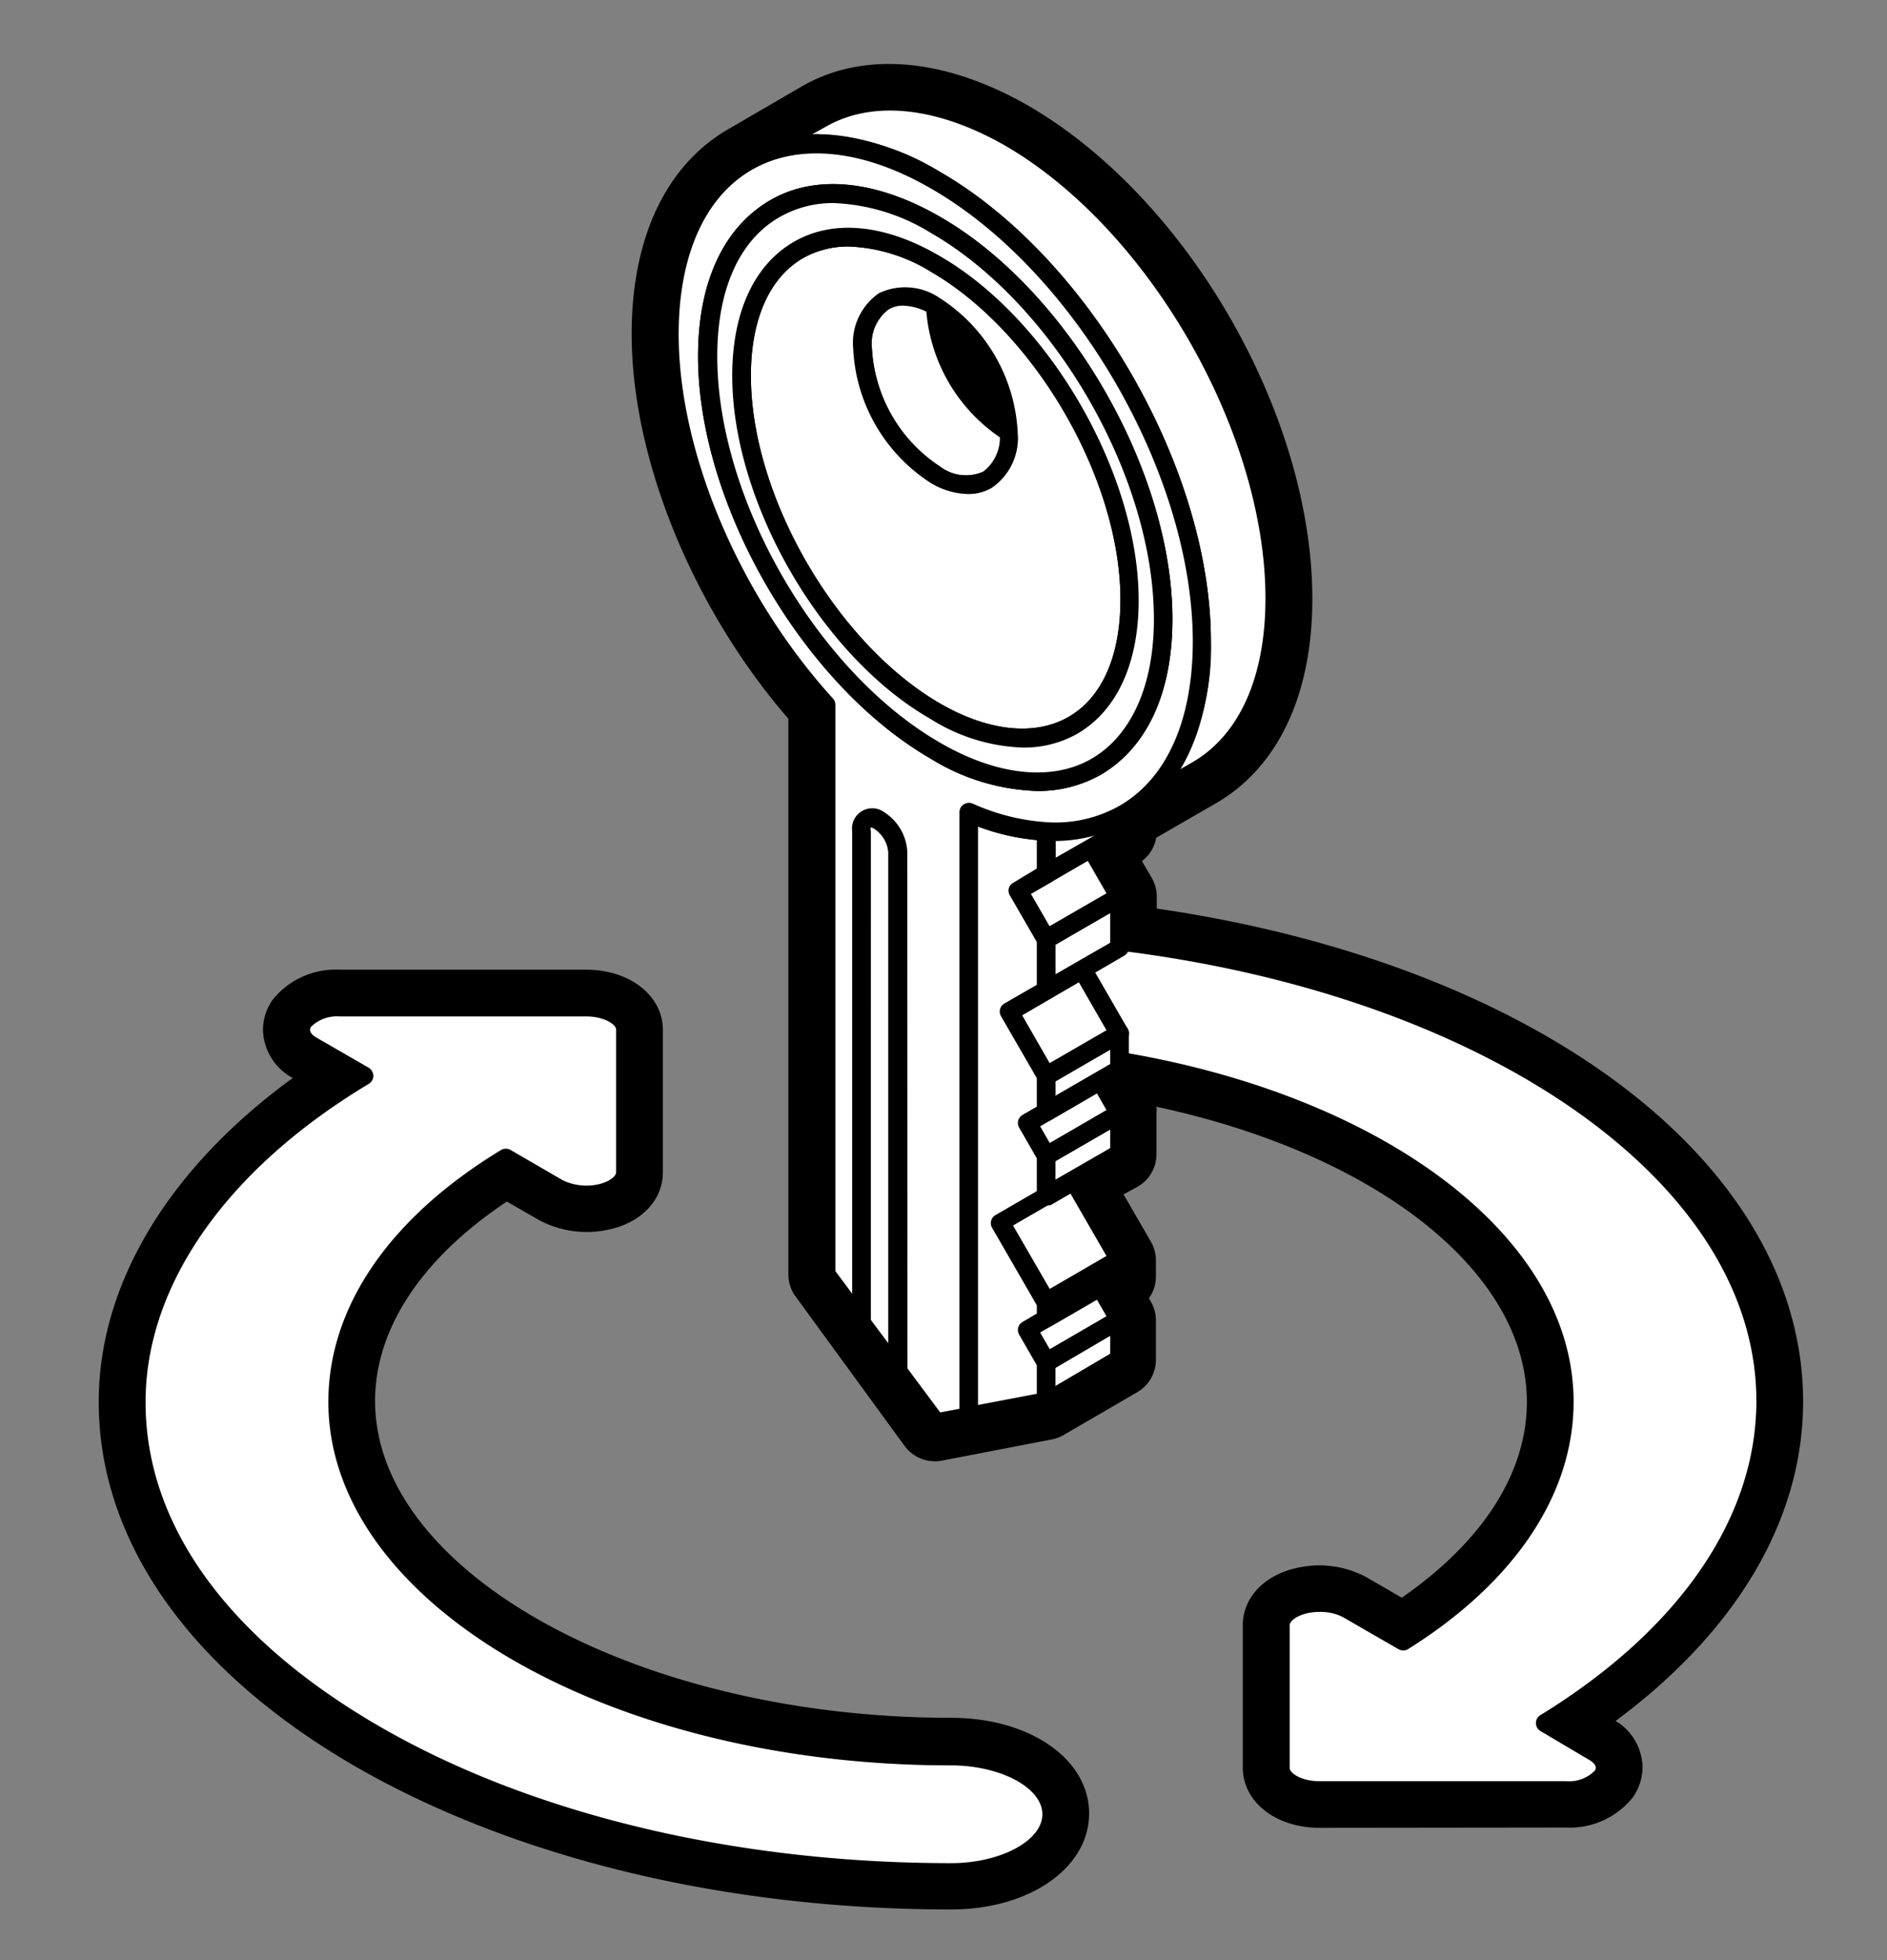 <svg id="Layer_1" data-name="Layer 1" xmlns="http://www.w3.org/2000/svg" viewBox="0 0 132.46 137.56"><rect x="0" y="0" width="132.46" height="137.56" fill="#808080" stroke="none"/><defs><style>.cls-1{fill:#fff;}</style></defs><path d="M92.63,128.27h0c-3.08,0-5.39-1.82-5.39-4.22v-10c0-1.9,1.46-3.48,3.72-4a7,7,0,0,1,4.93.62l2.51,1.45c5.68-3.93,8.78-8.76,8.78-13.73,0-9.13-10.55-17.41-26-20.72a2.61,2.61,0,0,1,0,.48V81a2.63,2.63,0,0,1-1.31,2.27l-1,.55,1.92,3.32a2.6,2.6,0,0,1,.35,1.31v1.14a2.62,2.62,0,0,1-.49,1.52l.14.24a2.62,2.62,0,0,1,.35,1.31v2.77a2.63,2.63,0,0,1-1.31,2.27l-5.16,3a2.57,2.57,0,0,1-.81.31l-7.73,1.49a2.64,2.64,0,0,1-2.61-1L55.86,91a2.59,2.59,0,0,1-.52-1.56v-39c-6.71-7.75-11-18.24-11-27,0-6.74,2.41-11.85,6.79-14.38l5.16-3c4.31-2.49,10-2,15.83,1.32,11.22,6.47,20,21.69,20,34.65,0,6.73-2.41,11.83-6.78,14.35l-4.18,2.41a2.61,2.61,0,0,1-1,1.64l.69,1.18a2.62,2.62,0,0,1,.35,1.31v.84c26.83,3.91,45.37,17.94,45.37,34.6,0,8.25-4.64,16.09-13.16,22.41a3.87,3.87,0,0,1,1.89,3.26,3.68,3.68,0,0,1-.71,2.14,5.66,5.66,0,0,1-4.68,2.08ZM92.48,123h14.38a2.63,2.63,0,0,1,.38-4.37c9-5.59,14.1-13,14.1-20.27,0-14.17-18.11-26.67-43.07-29.71A2.62,2.62,0,0,1,76,66.07V63.64l-.31-.55-2.89,1.66a2.62,2.62,0,1,1-2.62-4.54l5.31-3.06a3,3,0,0,1-.43.12c-.28,0-.57.08-.86.11h-.34a3.08,3.08,0,0,1-.53.08H73c-.29,0-.59,0-.88,0v0a2.71,2.71,0,0,1-.57,0c-.26,0-.53-.07-.79-.11l-.2,0-.31-.08a2.14,2.14,0,0,1-.5-.06l-.35-.1a3.24,3.24,0,0,1-.6-.27,2.48,2.48,0,0,1-.84-.15,4.85,4.85,0,0,1-.55-.22,2.42,2.42,0,0,1-.55-.29,2.81,2.81,0,0,1-.68-.21c-.6-.28-1.2-.59-1.8-.94A2.61,2.61,0,0,1,63,52.67a2.58,2.58,0,0,1,.35-1.31,2.63,2.63,0,0,1,3.59-1c.46.27.92.51,1.37.72a2.57,2.57,0,0,1,.33.18,2.79,2.79,0,0,1,.47.14l.52.21a3,3,0,0,1,.44.21,2.5,2.5,0,0,1,.54.07l.28.09.14,0,.34,0,.28,0,.34,0,.27,0v0h0l.66,0h.18a1.54,1.54,0,0,1,.31,0l.24,0a1.73,1.73,0,0,0,.32,0h.06a1.4,1.4,0,0,1,.29-.09l.25-.07.24-.07h0l.27-.14h0l.18-.08.26-.12a2.63,2.63,0,0,1,3.54.89,2.69,2.69,0,0,1,.39,1.27l3.16-1.82c2.48-1.44,3.93-4.52,4.14-8.76a2.63,2.63,0,0,1-2.39,2.27A2.6,2.6,0,0,1,81.65,43,29.35,29.35,0,0,0,81,38.71a3.05,3.05,0,0,1-.06-.6,2.76,2.76,0,0,1,.06-.57,2.6,2.6,0,0,1-.58-1,39.51,39.51,0,0,0-1.62-4.38,2.57,2.57,0,0,1-.22-1A2.7,2.7,0,0,1,78.81,30,2.6,2.6,0,0,1,77,28.64c-.52-.94-1.06-1.87-1.65-2.78h0c-.73-1.11-1.56-2.25-2.48-3.39a2.62,2.62,0,0,1-.57-1.38A2.64,2.64,0,0,1,71,20.33a30,30,0,0,0-6.66-5.42l-.48-.25-.36-.17a2.63,2.63,0,0,1-1.41-2.33,2.52,2.52,0,0,1,.3-1.21A2.62,2.62,0,0,1,63.6,9.8a7.51,7.51,0,0,0-4.69.82l-.64.36-.14,1.76H58a7.73,7.73,0,0,0-2.22.13,2.87,2.87,0,0,1-.77,0l-1.21.69c-2.68,1.56-4.16,5.05-4.16,9.84,0,7.83,4,17.35,10.31,24.24a2.63,2.63,0,0,1,.68,1.77V88.55L66.82,97l5.49-1a2.58,2.58,0,0,1-2.47-1.31,2.62,2.62,0,0,1,1-3.58L75.5,88.3l-1.1-1.91-2.88,1.67a2.63,2.63,0,0,1-2.62-4.55l3.67-2.12a2.62,2.62,0,0,1-1.78-4.85h0l5.4-3.12a2.56,2.56,0,0,1,.69-.91A2.6,2.6,0,0,1,79,71.92c20,3.3,33.42,13.94,33.42,26.46,0,7.21-4.46,14-12.55,19a2.64,2.64,0,0,1-2.71,0l-3.9-2.24a1.59,1.59,0,0,0-.79-.12Zm-7-86.68a2.63,2.63,0,0,1,.62,1.18,35.37,35.37,0,0,1,.81,5v.08c0-.19,0-.38,0-.57,0-11.07-7.8-24.58-17.39-30.11L69,11.67a36.08,36.08,0,0,1,5.77,5,.12.12,0,0,1,0,0h0a2.66,2.66,0,0,1,.7,1.53,2.66,2.66,0,0,1,1.4.9s0,0,0,0c1,1.27,2,2.55,2.78,3.8h0c.55.84,1.11,1.77,1.7,2.83,0,0,0,0,0,0v0s0,0,0,0h0v0a.75.75,0,0,1,.07.12,2.53,2.53,0,0,1,.33,1.26,2.57,2.57,0,0,1-.27,1.16,2.62,2.62,0,0,1,1.91,1.52,45.94,45.94,0,0,1,1.83,5,2.51,2.51,0,0,1,.12.76A2.69,2.69,0,0,1,85.45,36.34Zm-14.68-3.4a2.6,2.6,0,0,1-1.32-.36,13.84,13.84,0,0,1-6.37-11,2.63,2.63,0,0,1,4-2.28,13.91,13.91,0,0,1,6.37,11,2.64,2.64,0,0,1-1.31,2.29A2.69,2.69,0,0,1,70.77,32.94Zm-8.72-.82a2.63,2.63,0,0,1-2.28-1.31,14.41,14.41,0,0,1-1.33-3.06,2.56,2.56,0,0,1-.12-.76,2.63,2.63,0,0,1,5.14-.76,9,9,0,0,0,.85,1.95,2.62,2.62,0,0,1-2.26,3.94Z"/><path d="M66.76,134c-15.71,0-30.53-3.56-41.75-10C13.35,117.27,6.93,108.17,6.93,98.38c0-8.27,4.91-16.39,13.62-22.73a3.94,3.94,0,0,1-2.09-3.38,3.67,3.67,0,0,1,.71-2.15,5.68,5.68,0,0,1,4.68-2.07H41.14c3.07,0,5.39,1.82,5.39,4.22v10c0,1.91-1.46,3.49-3.72,4a7.13,7.13,0,0,1-4.94-.63l-2.29-1.32c-6,4-9.25,8.94-9.25,14,0,12.05,18.51,22.23,40.43,22.23,5.52,0,9.69,2.89,9.69,6.71S72.28,134,66.76,134ZM27,73.29a2.62,2.62,0,0,1-.06,4.45C17.53,83.38,12.17,90.9,12.17,98.38c0,7.83,5.49,15.32,15.46,21.08,10.43,6,24.33,9.33,39.13,9.33,2.72,0,4.31-1.1,4.45-1.52-.14-.31-1.73-1.41-4.45-1.41-25.61,0-45.68-12.07-45.68-27.48C21.08,91,25.73,84.12,34.16,79a2.63,2.63,0,0,1,2.67,0l3.66,2.12a1.68,1.68,0,0,0,.79.11V73.3H27Z"/><path class="cls-1" d="M124,98.38c0-18.21-25.66-33-57.2-33-3.91,0-7.08,1.83-7.08,4.08s3.17,4.09,7.08,4.09c23.74,0,43.05,11.15,43.05,24.85,0,6.34-4.06,12.26-11.33,16.81l-3.9-2.26a4.36,4.36,0,0,0-3-.34c-1,.24-1.71.83-1.71,1.47v10c0,.88,1.24,1.59,2.77,1.6h17.29a3.24,3.24,0,0,0,2.55-1,1.09,1.09,0,0,0,.22-.61,1.39,1.39,0,0,0-.81-1.14l-3.39-2h0C118.3,114.88,124,106.79,124,98.38Z"/><path d="M92.63,126.3h0c-2,0-3.42-1-3.42-2.25v-10c0-1,.86-1.79,2.2-2.11a5,5,0,0,1,3.5.42l3.56,2c6.89-4.41,10.68-10.1,10.68-16,0-13.34-19-24.19-42.39-24.19-4.34,0-7.74-2.09-7.74-4.75s3.4-4.74,7.74-4.74c31.9,0,57.86,15.11,57.86,33.68,0,8.36-5.27,16.34-14.86,22.56l2.44,1.41a2,2,0,0,1,1.14,1.7,1.7,1.7,0,0,1-.33,1,3.83,3.83,0,0,1-3.09,1.26Zm0-13.18a3.82,3.82,0,0,0-.9.1c-.78.19-1.2.57-1.2.84v10c0,.38.82.94,2.11.94h17.29a2.56,2.56,0,0,0,2-.72.4.4,0,0,0,.09-.22c0-.18-.18-.4-.49-.57l-3.38-2a.66.66,0,0,1-.3-.78.67.67,0,0,1,.35-.39c9.73-6,15.09-13.85,15.09-22C123.3,80.53,97.93,66,66.76,66c-3.49,0-6.43,1.57-6.43,3.43s2.94,3.43,6.43,3.43c24.09,0,43.7,11.45,43.7,25.51,0,6.5-4.13,12.67-11.62,17.36a.66.66,0,0,1-.68,0l-3.9-2.25A3.43,3.43,0,0,0,92.62,113.12Z"/><path class="cls-1" d="M66.76,123.24c-23.74,0-43.05-11.15-43.05-24.86,0-6.49,4.23-12.53,11.81-17.11h0l3.66,2.11a4.39,4.39,0,0,0,3,.35c1-.25,1.71-.83,1.71-1.48v-10c0-.88-1.24-1.6-2.77-1.6H23.85a3.18,3.18,0,0,0-2.55,1,1,1,0,0,0-.22.61,1.41,1.41,0,0,0,.82,1.13l3.63,2.1c-10.13,6.1-16,14.33-16,22.88,0,9.11,6.41,17.37,16.77,23.35s24.66,9.68,40.44,9.68c3.9,0,7.07-1.83,7.07-4.08S70.66,123.24,66.76,123.24Z"/><path d="M66.76,132.06c-15.37,0-29.85-3.46-40.76-9.76S8.89,107.44,8.89,98.38c0-8.39,5.58-16.68,15.36-22.86L21.57,74a2,2,0,0,1-1.14-1.7,1.72,1.72,0,0,1,.34-1A3.79,3.79,0,0,1,23.85,70H41.14c2,0,3.43,1,3.43,2.25v10c0,1-.88,1.79-2.22,2.12A5.09,5.09,0,0,1,38.86,84L35.53,82c-7.21,4.46-11.17,10.25-11.17,16.35,0,13.34,19,24.2,42.4,24.2,4.33,0,7.72,2.09,7.72,4.74S71.09,132.06,66.76,132.06ZM41.14,71.33H23.85a2.61,2.61,0,0,0-2,.71.4.4,0,0,0-.09.23c0,.18.18.39.48.56l3.64,2.1a.69.69,0,0,1,.33.57.66.66,0,0,1-.32.56c-10,6-15.67,14.14-15.67,22.32C10.2,107,16,115,26.65,121.16s25,9.59,40.11,9.59c3.47,0,6.41-1.57,6.41-3.43s-2.94-3.43-6.41-3.43c-24.11,0-43.71-11.44-43.71-25.51,0-6.67,4.31-12.94,12.13-17.68a.67.67,0,0,1,.66,0l3.67,2.13a3.85,3.85,0,0,0,2.54.27c.78-.19,1.2-.57,1.2-.84v-10C43.25,71.89,42.41,71.33,41.14,71.33Z"/><polygon class="cls-1" points="78.59 92.61 73.44 95.58 73.44 98.35 78.59 95.38 78.59 92.61"/><path d="M73.44,99a.74.74,0,0,1-.33-.09.65.65,0,0,1-.33-.57V95.58a.65.65,0,0,1,.33-.57l5.15-3a.63.63,0,0,1,.65,0,.64.64,0,0,1,.33.57v2.77a.65.65,0,0,1-.33.57l-5.14,3A.82.82,0,0,1,73.44,99ZM74.09,96v1.26L77.93,95V93.74Z"/><polygon class="cls-1" points="77.26 90.31 72.1 93.28 73.44 95.58 78.59 92.61 77.26 90.31"/><path d="M73.44,96.24a.65.65,0,0,1-.57-.33l-1.33-2.3a.67.67,0,0,1-.07-.5.64.64,0,0,1,.31-.39l5.15-3a.65.65,0,0,1,.89.24l1.33,2.3a.63.63,0,0,1,.07.5.69.69,0,0,1-.31.4l-5.15,3A.62.62,0,0,1,73.44,96.24ZM73,93.52l.67,1.17,4-2.32L77,91.21Z"/><polygon class="cls-1" points="78.59 88.4 73.44 91.37 73.44 92.52 78.59 89.54 78.59 88.4"/><path d="M73.44,93.17a.63.63,0,0,1-.33-.09.64.64,0,0,1-.33-.56V91.37a.65.65,0,0,1,.33-.57l5.15-3a.63.63,0,0,1,.65,0,.65.65,0,0,1,.33.57v1.14a.65.65,0,0,1-.33.57l-5.15,3A.62.62,0,0,1,73.44,93.17Z"/><rect class="cls-1" x="71.42" y="83.86" width="5.95" height="6.46" transform="translate(-33.56 48.81) rotate(-29.97)"/><path d="M73.44,92a.65.65,0,0,1-.57-.33l-3.23-5.59a.66.66,0,0,1,.24-.89l5.15-3a.66.66,0,0,1,.9.24l3.22,5.59a.63.63,0,0,1,.07.5.69.69,0,0,1-.31.4l-5.15,3A.62.62,0,0,1,73.44,92ZM71.1,86l2.57,4.46,4-2.32-2.57-4.45Z"/><polygon class="cls-1" points="78.59 78.14 73.44 81.11 73.44 83.92 78.59 80.95 78.59 78.14"/><path d="M73.44,84.57a.73.73,0,0,1-.33-.08.65.65,0,0,1-.33-.57V81.11a.64.64,0,0,1,.33-.57l5.15-3a.63.63,0,0,1,.65,0,.64.64,0,0,1,.33.57V81a.65.65,0,0,1-.33.57l-5.15,3A.72.72,0,0,1,73.44,84.57Zm.65-3.09v1.3l3.84-2.21v-1.3Z"/><polygon class="cls-1" points="77.26 75.84 72.1 78.81 73.44 81.11 78.59 78.14 77.26 75.84"/><path d="M73.44,81.77a.64.64,0,0,1-.57-.34l-1.33-2.3a.64.64,0,0,1-.07-.49.66.66,0,0,1,.31-.4l5.15-3a.64.64,0,0,1,.89.24l1.33,2.3a.61.61,0,0,1,.07.49.68.68,0,0,1-.31.41l-5.15,3A.73.73,0,0,1,73.44,81.77ZM73,79.05l.67,1.17,4-2.32L77,76.73Z"/><polygon class="cls-1" points="78.59 72.54 73.44 75.51 73.44 78.04 78.59 75.07 78.59 72.54"/><path d="M73.44,78.7a.63.63,0,0,1-.33-.09.65.65,0,0,1-.33-.57V75.51a.65.65,0,0,1,.33-.57l5.15-3a.68.68,0,0,1,.65,0,.64.64,0,0,1,.33.57v2.53a.65.65,0,0,1-.33.57l-5.15,3A.62.62,0,0,1,73.44,78.7Zm.65-2.81v1l3.84-2.22v-1Z"/><rect class="cls-1" x="71.74" y="69.17" width="5.95" height="5.2" transform="translate(-25.88 46.96) rotate(-29.99)"/><path d="M73.44,76.17a.65.65,0,0,1-.57-.33l-2.6-4.5a.68.68,0,0,1-.07-.5.66.66,0,0,1,.31-.4l5.15-3a.63.63,0,0,1,.89.24l2.6,4.5a.63.63,0,0,1,.07.5.67.67,0,0,1-.31.39l-5.15,3A.62.62,0,0,1,73.44,76.17Zm-1.71-4.92,1.94,3.36,4-2.31-1.94-3.37Z"/><polygon class="cls-1" points="78.59 62.94 73.44 65.91 73.44 69.5 78.58 66.53 78.59 62.94"/><path d="M73.44,70.16a.77.77,0,0,1-.34-.08.67.67,0,0,1-.32-.57v-3.6a.65.65,0,0,1,.33-.57l5.15-3a.63.63,0,0,1,.65,0,.65.65,0,0,1,.33.57v3.59a.65.65,0,0,1-.33.57l-5.15,3A.72.72,0,0,1,73.44,70.16Zm.65-3.87v2.08l3.84-2.21V64.08Z"/><rect class="cls-1" x="72.05" y="60.73" width="5.95" height="3.96" transform="translate(-21.3 45.86) rotate(-29.97)"/><path d="M73.44,66.57a.65.65,0,0,1-.57-.33l-2-3.43a.63.63,0,0,1-.07-.5.64.64,0,0,1,.31-.39l5.15-3a.65.65,0,0,1,.89.24l2,3.43a.63.63,0,0,1,.07.5.69.69,0,0,1-.31.4l-5.15,3A.62.62,0,0,1,73.44,66.57Zm-1.09-3.85L73.67,65l4-2.31-1.32-2.29Z"/><polygon class="cls-1" points="78.59 55.36 73.44 58.33 73.44 61.34 78.59 58.37 78.59 55.36"/><path d="M73.44,62a.66.66,0,0,1-.66-.66v-3a.63.63,0,0,1,.33-.56l5.15-3a.68.68,0,0,1,.65,0,.64.64,0,0,1,.33.57v3a.63.63,0,0,1-.33.57l-5.15,3A.62.62,0,0,1,73.44,62Zm.65-3.28V60.2L77.93,58V56.5Z"/><path class="cls-1" d="M70.81,30.35a11.32,11.32,0,0,1-5.11-8.86,3.6,3.6,0,0,1,1.49-3.32l-5.14,3a3.57,3.57,0,0,0-1.5,3.32,11.31,11.31,0,0,0,5.11,8.86,3.6,3.6,0,0,0,3.62.35l5.15-3A3.6,3.6,0,0,1,70.81,30.35Z"/><path d="M67.94,34.67a5.27,5.27,0,0,1-2.61-.78,12,12,0,0,1-5.44-9.44,4.23,4.23,0,0,1,1.82-3.88l5.16-3a.66.66,0,1,1,.65,1.14,3,3,0,0,0-1.17,2.75,10.62,10.62,0,0,0,4.79,8.29,3.07,3.07,0,0,0,3,.36h0a.65.65,0,0,1,.9.24.65.65,0,0,1-.24.89h0l-5.14,3A3.25,3.25,0,0,1,67.94,34.67ZM65.19,20.08l-2.82,1.63a3,3,0,0,0-1.17,2.75A10.6,10.6,0,0,0,66,32.75a3,3,0,0,0,3,.36l2.81-1.62a7,7,0,0,1-1.27-.57A11.88,11.88,0,0,1,65,21.48,6.2,6.2,0,0,1,65.19,20.08Z"/><path class="cls-1" d="M70.81,9.66C65.65,6.68,61,6.4,57.59,8.35l-5.15,3c3.39-2,8.06-1.68,13.22,1.31C76,18.6,84.36,33.1,84.36,45c0,6-2.09,10.13-5.47,12.08l5.15-3c3.38-2,5.47-6.13,5.47-12.08C89.51,30.13,81.14,15.62,70.81,9.66Z"/><path d="M78.89,57.76a.65.65,0,0,1-.57-.33.67.67,0,0,1,.24-.9c3.32-1.91,5.14-6,5.15-11.51,0-11.7-8.25-26-18.38-31.81-4.74-2.75-9.25-3.21-12.55-1.32h0a.63.63,0,0,1-.89-.24.65.65,0,0,1,.24-.9l5.14-3C61,5.65,66,6.11,71.14,9.1c10.49,6.05,19,20.83,19,32.95,0,6-2,10.49-5.79,12.65l-5.15,3h0A.68.68,0,0,1,78.89,57.76ZM57.31,9.42A17.59,17.59,0,0,1,66,12.07C76.48,18.12,85,32.9,85,45a17.35,17.35,0,0,1-2.18,9l.87-.5c3.32-1.92,5.14-6,5.14-11.51,0-11.7-8.23-26-18.36-31.82C65.74,7.49,61.22,7,57.92,8.92L57,9.43Z"/><path class="cls-1" d="M73.44,58.33v3l-2,1.14,2,3.43v3.6L70.84,71l2.6,4.5V78l-1.34.77,1.34,2.3v2.81l-3.23,1.86,3.23,5.59v1.15l-1.34.76,1.34,2.3v2.77L68,99.4V57A15.75,15.75,0,0,0,73.44,58.33Z"/><path d="M68,100.05a.66.66,0,0,1-.66-.65V57a.65.65,0,0,1,.3-.55.68.68,0,0,1,.62-.06,15,15,0,0,0,5.21,1.31.64.64,0,0,1,.63.65v3a.66.66,0,0,1-.32.57l-1.42.82L74,65.59a.66.66,0,0,1,.08.32v3.6a.68.68,0,0,1-.33.57l-2,1.17L74,75.18a.73.73,0,0,1,.08.33V78a.69.69,0,0,1-.32.57l-.77.44,1,1.73a.76.76,0,0,1,.08.33v2.81a.69.69,0,0,1-.32.57L71.1,86,74,91a.76.76,0,0,1,.08.33v1.15a.67.67,0,0,1-.32.56l-.77.44,1,1.73a.8.8,0,0,1,.08.33v2.77a.67.67,0,0,1-.53.65l-5.45,1ZM68.64,58V98.6l4.14-.79v-2l-1.24-2.15a.65.65,0,0,1,.24-.89l1-.59v-.58l-3.14-5.44a.65.65,0,0,1,.24-.89l2.9-1.68V81.29l-1.24-2.16a.65.65,0,0,1,.24-.89l1-.58v-2l-2.51-4.34a.68.68,0,0,1-.07-.5.66.66,0,0,1,.31-.4l2.27-1.31v-3l-1.89-3.27a.63.63,0,0,1,.24-.89l1.65-1v-2A16,16,0,0,1,68.64,58Z"/><path class="cls-1" d="M61.75,57.58A2.87,2.87,0,0,1,63,59.81V96.25l-2.58-3.48V58.33a.93.93,0,0,1,.37-.84A1,1,0,0,1,61.75,57.58Z"/><path d="M63,96.91a.68.68,0,0,1-.53-.27l-2.57-3.48a.61.61,0,0,1-.13-.39V58.33A1.42,1.42,0,0,1,62.07,57a3.51,3.51,0,0,1,1.62,2.79V96.25a.67.67,0,0,1-.45.62A.78.78,0,0,1,63,96.91Zm-1.92-4.35,1.27,1.7V59.81a2.18,2.18,0,0,0-1-1.66.54.54,0,0,0-.25-.09.5.5,0,0,0,0,.27Z"/><path class="cls-1" d="M58,49.44v40l2.49,3.35V58.33a.93.93,0,0,1,.37-.84,1,1,0,0,1,.92.09A2.87,2.87,0,0,1,63,59.81V96.25l2.67,3.59L68,99.4V57a15.75,15.75,0,0,0,5.46,1.35,9.77,9.77,0,0,0,5.45-1.23c3.38-2,5.47-6.12,5.47-12.08,0-11.92-8.37-26.42-18.7-32.38-5.16-3-9.83-3.27-13.22-1.31S47,17.47,47,23.43C47,32.18,51.48,42.3,58,49.44ZM49.69,25c0-4.92,1.66-8.6,4.67-10.34s7-1.34,11.3,1.12c8.81,5.09,16,17.5,16,27.67,0,4.93-1.67,8.6-4.68,10.34h0c-3,1.74-7,1.34-11.29-1.12C56.85,47.59,49.68,35.17,49.69,25Z"/><path d="M65.7,100.49a.64.64,0,0,1-.53-.26L62.5,96.64a.69.69,0,0,1-.12-.39V59.81a2.18,2.18,0,0,0-1-1.66.54.54,0,0,0-.25-.09.5.5,0,0,0,0,.27V92.77a.65.65,0,0,1-.45.62.64.64,0,0,1-.73-.23l-2.5-3.36a.66.66,0,0,1-.12-.38V49.69c-6.69-7.45-11-17.73-11-26.26,0-6,2.06-10.51,5.81-12.68S60.82,9.08,66,12.07C76.48,18.12,85,32.9,85,45c0,6-2.06,10.49-5.8,12.65A10.46,10.46,0,0,1,73.4,59a15.51,15.51,0,0,1-4.76-1V99.4a.65.65,0,0,1-.53.64l-2.29.44Zm-2-4.46L66,99.12l1.35-.26V57a.65.65,0,0,1,.3-.55.68.68,0,0,1,.62-.06,15,15,0,0,0,5.21,1.31,9.15,9.15,0,0,0,5.1-1.15c3.32-1.91,5.14-6,5.15-11.51,0-11.7-8.25-26-18.38-31.81-4.75-2.75-9.27-3.21-12.56-1.32s-5.15,6-5.15,11.54c0,8.29,4.25,18.33,10.83,25.57a.67.67,0,0,1,.17.44V89.2l1.18,1.59V58.33A1.42,1.42,0,0,1,62.07,57a3.51,3.51,0,0,1,1.62,2.79ZM72.8,55.51a15.09,15.09,0,0,1-7.47-2.27C56.34,48.05,49,35.38,49,25c0-5.17,1.78-9,5-10.91S61.53,12.64,66,15.22c9,5.18,16.3,17.85,16.3,28.23,0,5.16-1.77,9-5,10.89a0,0,0,0,1,0,0A8.92,8.92,0,0,1,72.8,55.51ZM58.52,14.25a7.52,7.52,0,0,0-3.82,1c-2.81,1.62-4.36,5.09-4.35,9.77,0,10,7,22.12,15.64,27.1,4,2.32,7.86,2.72,10.63,1.12h0C79.43,51.6,81,48.13,81,43.45c0-10-7-22.12-15.65-27.1A14,14,0,0,0,58.52,14.25Z"/><path class="cls-1" d="M52.05,26.37C52.05,35,58.16,45.61,65.66,50c3.63,2.1,7.06,2.43,9.62.94s4-4.6,4-8.8c0-8.67-6.11-19.25-13.62-23.58-3.63-2.1-7-2.44-9.62-1S52.05,22.17,52.05,26.37Zm18.73,4a3.58,3.58,0,0,1-1.5,3.3,3.6,3.6,0,0,1-3.62-.35,11.31,11.31,0,0,1-5.11-8.86,3.57,3.57,0,0,1,1.5-3.32,3.61,3.61,0,0,1,3.61.36A11.33,11.33,0,0,1,70.78,30.37Z"/><path d="M71.74,52.46a12.91,12.91,0,0,1-6.41-2C57.65,46.08,51.4,35.24,51.4,26.37c0-4.45,1.53-7.77,4.31-9.39s6.45-1.25,10.28,1c7.69,4.44,13.94,15.27,13.94,24.15,0,4.44-1.54,7.76-4.32,9.37A7.57,7.57,0,0,1,71.74,52.46ZM59.58,17.3a6.42,6.42,0,0,0-3.22.82c-2.35,1.37-3.65,4.29-3.65,8.25,0,8.46,6,18.78,13.28,23,3.38,1.95,6.63,2.3,9,.95s3.66-4.29,3.66-8.24c0-8.46-6-18.78-13.29-23A11.74,11.74,0,0,0,59.58,17.3Zm8.36,17.37a5.27,5.27,0,0,1-2.61-.78,11.87,11.87,0,0,1-5.44-9.44,4.23,4.23,0,0,1,1.82-3.88,4.3,4.3,0,0,1,4.28.36,11.92,11.92,0,0,1,5.45,9.44,4.23,4.23,0,0,1-1.83,3.87A3.25,3.25,0,0,1,67.94,34.67ZM63.38,21.45a2,2,0,0,0-1,.26,3,3,0,0,0-1.17,2.74A10.62,10.62,0,0,0,66,32.75a3,3,0,0,0,3,.36,3,3,0,0,0,1.17-2.74,10.59,10.59,0,0,0-4.79-8.3A4.05,4.05,0,0,0,63.38,21.45Z"/><path class="cls-1" d="M49.69,25c0,10.17,7.16,22.59,16,27.67,4.27,2.46,8.28,2.86,11.3,1.12s4.67-5.41,4.68-10.34c0-10.17-7.17-22.58-16-27.67-4.27-2.46-8.28-2.86-11.3-1.12S49.69,20.08,49.69,25Zm2.36,1.37c0-4.2,1.42-7.33,4-8.81s6-1.15,9.62,1c7.51,4.33,13.62,14.91,13.62,23.58,0,4.2-1.43,7.32-4,8.8s-6,1.16-9.62-.94C58.16,45.61,52.05,35,52.05,26.37Z"/><path d="M72.8,55.51h0a15.09,15.09,0,0,1-7.47-2.27C56.34,48.05,49,35.38,49,25c0-5.17,1.78-9,5-10.91S61.53,12.64,66,15.22c9,5.18,16.3,17.85,16.3,28.23,0,5.17-1.78,9-5,10.91A8.89,8.89,0,0,1,72.8,55.51ZM58.52,14.25a7.52,7.52,0,0,0-3.82,1c-2.81,1.62-4.36,5.09-4.35,9.77,0,10,7,22.12,15.64,27.1,4,2.32,7.87,2.73,10.64,1.12S81,48.13,81,43.45c0-10-7-22.12-15.65-27.1A14,14,0,0,0,58.52,14.25ZM71.74,52.46a12.91,12.91,0,0,1-6.41-2C57.65,46.08,51.4,35.24,51.4,26.37c0-4.45,1.53-7.77,4.31-9.39s6.45-1.25,10.28,1c7.69,4.44,13.94,15.27,13.94,24.15,0,4.44-1.54,7.76-4.32,9.37A7.57,7.57,0,0,1,71.74,52.46ZM59.58,17.3a6.42,6.42,0,0,0-3.22.82c-2.35,1.37-3.65,4.29-3.65,8.25,0,8.46,6,18.78,13.28,23,3.38,1.95,6.63,2.3,9,.95s3.66-4.29,3.66-8.24c0-8.46-6-18.78-13.29-23A11.74,11.74,0,0,0,59.58,17.3Z"/></svg>